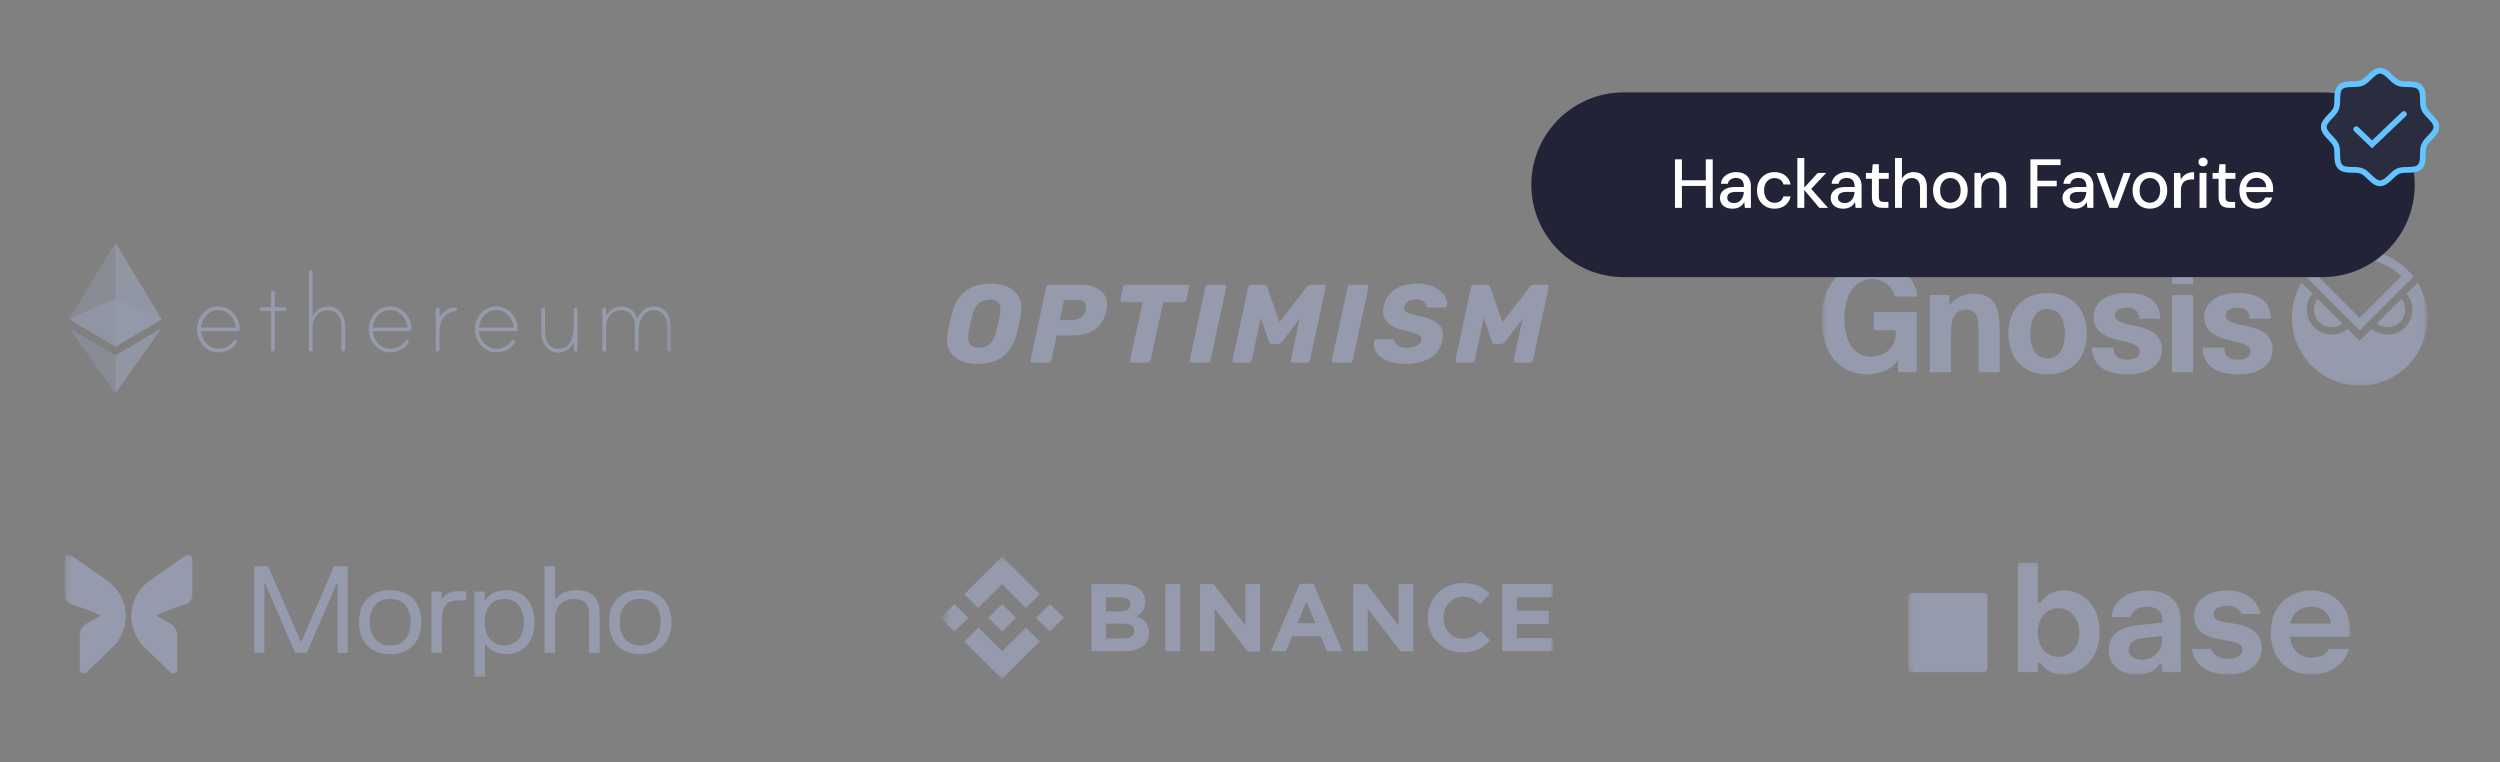 <?xml version="1.0" encoding="utf-8"?>
<svg xmlns="http://www.w3.org/2000/svg" fill="none" height="100%" overflow="visible" preserveAspectRatio="none" style="display: block;" viewBox="0 0 433 132" width="100%">
<rect x="0" y="0" width="433" height="132" fill="#808080" stroke="none"/>
<g id="hero-card-illustration">
<g id="Frame 1000015188">
<g id="Group 1000015040">
<g id="Group 1000015031">
<g id="Group 1000015032">
<g id="Clip path group">
<mask height="27" id="mask0_0_15759" maskUnits="userSpaceOnUse" style="mask-type:luminance" width="106" x="11" y="42">
<g id="clip0_2551_20310">
<path d="M116.232 42H11.98V68.121H116.232V42Z" fill="white" id="Vector"/>
</g>
</mask>
<g mask="url(#mask0_0_15759)">
<g id="Group">
<path d="M41.531 57.03C41.529 57.121 41.492 57.207 41.427 57.27C41.361 57.334 41.274 57.369 41.183 57.368H34.783C34.947 58.951 36.135 60.399 37.814 60.399C38.963 60.399 39.812 59.964 40.45 59.047C40.479 58.999 40.52 58.959 40.569 58.93C40.618 58.902 40.673 58.886 40.73 58.883C40.772 58.882 40.814 58.889 40.853 58.905C40.892 58.921 40.928 58.944 40.957 58.974C40.987 59.004 41.011 59.039 41.026 59.078C41.042 59.118 41.049 59.16 41.048 59.202C41.048 59.26 41.032 59.317 41 59.366C40.353 60.486 39.069 61.036 37.814 61.036C35.662 61.036 34.117 59.105 34.117 57.049C34.117 54.993 35.652 53.062 37.814 53.062C39.977 53.062 41.521 54.974 41.531 57.03ZM40.845 56.731C40.71 55.148 39.494 53.7 37.814 53.7C36.135 53.7 34.947 55.148 34.783 56.731H40.845Z" fill="#959BAD" id="Vector_2"/>
<path d="M49.313 53.216C49.397 53.219 49.476 53.253 49.535 53.312C49.595 53.371 49.629 53.451 49.632 53.535C49.633 53.577 49.625 53.619 49.61 53.658C49.594 53.697 49.571 53.733 49.541 53.763C49.511 53.792 49.475 53.816 49.436 53.831C49.397 53.847 49.355 53.854 49.313 53.853H47.595V60.601C47.594 60.685 47.56 60.766 47.501 60.825C47.441 60.885 47.36 60.918 47.276 60.919C47.193 60.917 47.113 60.882 47.054 60.823C46.994 60.764 46.96 60.684 46.958 60.601V53.853H45.307C45.265 53.854 45.223 53.847 45.184 53.831C45.145 53.816 45.109 53.792 45.079 53.763C45.049 53.733 45.026 53.697 45.01 53.658C44.995 53.619 44.987 53.577 44.988 53.535C44.989 53.45 45.023 53.37 45.083 53.31C45.142 53.251 45.223 53.217 45.307 53.216H46.958V50.755C46.958 50.673 46.987 50.594 47.04 50.532C47.093 50.47 47.167 50.429 47.247 50.417C47.292 50.411 47.338 50.415 47.382 50.428C47.425 50.441 47.465 50.464 47.499 50.494C47.533 50.524 47.56 50.562 47.578 50.603C47.596 50.645 47.605 50.69 47.604 50.735V53.216H49.313Z" fill="#959BAD" id="Vector_3"/>
<path d="M59.784 56.481V60.564C59.782 60.648 59.747 60.728 59.688 60.787C59.629 60.846 59.549 60.88 59.466 60.883C59.423 60.884 59.382 60.877 59.342 60.861C59.303 60.845 59.267 60.822 59.238 60.792C59.208 60.762 59.184 60.727 59.169 60.688C59.153 60.648 59.146 60.606 59.147 60.564V56.481C59.147 55.101 58.365 53.73 56.83 53.73C54.861 53.73 54.012 55.448 54.127 57.215C54.127 57.263 54.147 57.466 54.147 57.495V60.555C54.147 60.636 54.117 60.715 54.064 60.777C54.011 60.839 53.938 60.88 53.857 60.892C53.812 60.898 53.766 60.895 53.723 60.881C53.679 60.868 53.639 60.845 53.606 60.815C53.572 60.785 53.545 60.748 53.526 60.706C53.508 60.664 53.499 60.619 53.5 60.574V47.147C53.501 47.062 53.535 46.982 53.594 46.922C53.654 46.863 53.734 46.829 53.819 46.828C53.902 46.831 53.982 46.865 54.041 46.924C54.1 46.983 54.135 47.063 54.137 47.147V54.734C54.687 53.749 55.672 53.083 56.821 53.083C58.713 53.083 59.784 54.734 59.784 56.481Z" fill="#959BAD" id="Vector_4"/>
<path d="M71.285 57.03C71.283 57.121 71.246 57.207 71.18 57.27C71.115 57.334 71.028 57.369 70.937 57.368H64.537C64.701 58.951 65.889 60.399 67.568 60.399C68.717 60.399 69.566 59.964 70.204 59.047C70.233 58.999 70.274 58.959 70.323 58.93C70.372 58.902 70.427 58.886 70.483 58.883C70.525 58.882 70.567 58.889 70.607 58.905C70.646 58.921 70.681 58.944 70.711 58.974C70.741 59.004 70.764 59.039 70.78 59.078C70.796 59.118 70.803 59.16 70.802 59.202C70.802 59.26 70.785 59.317 70.754 59.366C70.107 60.486 68.823 61.036 67.568 61.036C65.416 61.036 63.871 59.105 63.871 57.049C63.871 54.993 65.406 53.062 67.568 53.062C69.711 53.062 71.275 54.974 71.285 57.03ZM70.59 56.731C70.454 55.148 69.238 53.7 67.558 53.7C65.879 53.7 64.692 55.148 64.528 56.731H70.59Z" fill="#959BAD" id="Vector_5"/>
<path d="M79.15 53.518C79.157 53.604 79.129 53.688 79.073 53.753C79.016 53.819 78.937 53.859 78.851 53.865C76.969 54.145 76.12 55.68 76.12 57.466V60.526C76.119 60.608 76.09 60.686 76.037 60.748C75.984 60.81 75.91 60.851 75.83 60.864C75.785 60.87 75.739 60.866 75.696 60.853C75.652 60.839 75.612 60.817 75.578 60.786C75.544 60.756 75.517 60.719 75.499 60.677C75.481 60.636 75.472 60.591 75.473 60.545V53.566C75.473 53.485 75.502 53.406 75.555 53.344C75.608 53.282 75.682 53.241 75.762 53.228C75.807 53.222 75.853 53.226 75.897 53.239C75.94 53.253 75.98 53.276 76.014 53.306C76.048 53.336 76.075 53.373 76.093 53.415C76.111 53.456 76.12 53.502 76.12 53.547V54.966C76.65 54.068 77.703 53.219 78.803 53.219C78.967 53.219 79.15 53.335 79.15 53.518Z" fill="#959BAD" id="Vector_6"/>
<path d="M89.675 57.03C89.674 57.121 89.636 57.207 89.571 57.27C89.506 57.334 89.418 57.369 89.328 57.368H82.928C83.092 58.951 84.279 60.399 85.959 60.399C87.108 60.399 87.957 59.964 88.594 59.047C88.624 58.999 88.665 58.959 88.714 58.93C88.762 58.902 88.817 58.886 88.874 58.883C88.916 58.882 88.958 58.889 88.997 58.905C89.037 58.921 89.072 58.944 89.102 58.974C89.132 59.004 89.155 59.039 89.171 59.078C89.186 59.118 89.194 59.16 89.193 59.202C89.193 59.26 89.176 59.317 89.144 59.366C88.498 60.486 87.214 61.036 85.959 61.036C83.806 61.036 82.262 59.105 82.262 57.049C82.262 54.993 83.797 53.062 85.959 53.062C88.121 53.062 89.666 54.974 89.675 57.03ZM88.99 56.731C88.855 55.148 87.638 53.7 85.959 53.7C84.279 53.7 83.092 55.148 82.928 56.731H88.99Z" fill="#959BAD" id="Vector_7"/>
<path d="M100.02 53.592V60.6C100.018 60.684 99.984 60.763 99.924 60.823C99.865 60.882 99.785 60.916 99.703 60.919C99.66 60.92 99.618 60.912 99.579 60.897C99.54 60.881 99.504 60.858 99.475 60.828C99.445 60.798 99.421 60.763 99.406 60.723C99.389 60.684 99.382 60.642 99.383 60.6V59.268C98.853 60.32 97.916 61.083 96.719 61.083C94.818 61.083 93.766 59.432 93.766 57.685V53.582C93.766 53.498 93.8 53.418 93.86 53.358C93.919 53.298 94 53.265 94.084 53.264C94.168 53.266 94.248 53.301 94.307 53.36C94.366 53.419 94.4 53.499 94.403 53.582V57.685C94.403 59.065 95.185 60.436 96.719 60.436C98.872 60.436 99.383 58.419 99.383 56.189V53.573C99.385 53.521 99.397 53.47 99.421 53.425C99.447 53.379 99.481 53.34 99.523 53.311C99.567 53.282 99.615 53.263 99.666 53.257C99.718 53.25 99.769 53.256 99.819 53.273C99.879 53.302 99.93 53.347 99.966 53.403C100.001 53.46 100.02 53.525 100.02 53.592Z" fill="#959BAD" id="Vector_8"/>
<path d="M116.226 56.451V60.553C116.223 60.637 116.189 60.717 116.13 60.776C116.071 60.835 115.991 60.87 115.907 60.872C115.865 60.873 115.823 60.866 115.784 60.85C115.745 60.834 115.709 60.811 115.679 60.781C115.65 60.752 115.626 60.716 115.611 60.677C115.595 60.638 115.588 60.596 115.589 60.553V56.451C115.589 55.071 114.807 53.719 113.272 53.719C111.341 53.719 110.608 55.785 110.608 57.387V60.553C110.605 60.637 110.571 60.717 110.512 60.776C110.453 60.835 110.373 60.87 110.289 60.872C110.247 60.873 110.205 60.866 110.166 60.85C110.127 60.834 110.091 60.811 110.061 60.781C110.032 60.752 110.008 60.716 109.993 60.677C109.977 60.638 109.97 60.596 109.971 60.553V56.451C109.971 55.071 109.189 53.719 107.654 53.719C105.704 53.719 104.903 55.254 104.971 57.3C104.971 57.349 104.99 57.435 104.971 57.464V60.544C104.97 60.625 104.941 60.704 104.888 60.766C104.835 60.828 104.762 60.869 104.681 60.882C104.636 60.888 104.59 60.884 104.547 60.87C104.503 60.857 104.463 60.834 104.429 60.804C104.395 60.774 104.368 60.737 104.35 60.695C104.332 60.654 104.323 60.608 104.324 60.563V53.565C104.324 53.483 104.353 53.404 104.406 53.342C104.459 53.28 104.533 53.239 104.613 53.227C104.658 53.221 104.704 53.225 104.748 53.238C104.791 53.251 104.831 53.274 104.865 53.304C104.899 53.334 104.926 53.372 104.944 53.413C104.962 53.455 104.971 53.5 104.971 53.545V54.713C105.521 53.729 106.505 53.082 107.654 53.082C108.957 53.082 109.971 53.912 110.386 55.119C110.917 53.922 111.95 53.082 113.272 53.082C115.154 53.082 116.226 54.713 116.226 56.451Z" fill="#959BAD" id="Vector_9"/>
<path d="M19.988 51.664L11.977 55.303L19.988 60.043L28.01 55.303L19.988 51.664Z" fill="#959BAD" id="Vector_10" opacity="0.6"/>
<path d="M11.977 55.302L19.988 60.041V42L11.977 55.302Z" fill="#959BAD" id="Vector_11" opacity="0.45"/>
<path d="M19.988 42V60.041L28.01 55.302L19.988 42Z" fill="#959BAD" id="Vector_12" opacity="0.8"/>
<path d="M11.977 56.828L19.988 68.122V61.558L11.977 56.828Z" fill="#959BAD" id="Vector_13" opacity="0.45"/>
<path d="M19.988 61.558V68.122L28.01 56.828L19.988 61.558Z" fill="#959BAD" id="Vector_14" opacity="0.8"/>
</g>
</g>
</g>
<path d="M174.362 49.608C173.569 49.273 172.672 49.105 171.672 49.105C167.995 49.105 165.714 50.876 164.831 54.415C164.519 55.715 164.279 56.829 164.11 57.756C164.045 58.168 164.012 58.515 164.012 58.798C164.012 60.15 164.499 61.193 165.474 61.926C166.462 62.647 167.728 63.008 169.275 63.008C171.146 63.008 172.64 62.576 173.757 61.714C174.875 60.839 175.661 59.519 176.116 57.756C176.388 56.674 176.622 55.561 176.817 54.415C176.882 54.003 176.915 53.662 176.915 53.392C176.915 52.491 176.687 51.719 176.233 51.075C175.778 50.419 175.154 49.929 174.362 49.608ZM173.192 54.473C173.036 55.374 172.809 56.43 172.51 57.64C172.289 58.515 171.919 59.165 171.399 59.59C170.892 60.015 170.275 60.227 169.547 60.227C168.3 60.227 167.676 59.635 167.676 58.451C167.676 58.168 167.702 57.897 167.754 57.64C167.988 56.391 168.222 55.336 168.456 54.473C168.677 53.598 169.041 52.948 169.547 52.523C170.067 52.098 170.691 51.886 171.419 51.886C172.653 51.886 173.27 52.472 173.27 53.643C173.27 53.926 173.244 54.203 173.192 54.473ZM190.431 50.187C189.56 49.595 188.404 49.299 186.961 49.299H181.777C181.647 49.299 181.524 49.344 181.407 49.434C181.29 49.524 181.218 49.64 181.192 49.781L178.503 62.332C178.477 62.461 178.496 62.576 178.561 62.679C178.639 62.769 178.75 62.814 178.892 62.814H181.543C181.673 62.814 181.796 62.769 181.913 62.679C182.03 62.589 182.102 62.473 182.128 62.332L183.024 58.103H185.656C187.358 58.103 188.696 57.749 189.671 57.041C190.658 56.333 191.314 55.239 191.639 53.759C191.717 53.411 191.756 53.077 191.756 52.755C191.756 51.635 191.314 50.779 190.431 50.187ZM188.033 53.72C187.904 54.274 187.631 54.699 187.215 54.995C186.812 55.291 186.338 55.439 185.792 55.439H183.551L184.291 51.983H186.63C187.163 51.983 187.54 52.086 187.761 52.291C187.981 52.484 188.092 52.768 188.092 53.141C188.092 53.308 188.072 53.501 188.033 53.72ZM205.893 49.434C205.945 49.511 205.971 49.588 205.971 49.666C205.971 49.704 205.964 49.743 205.951 49.781L205.503 51.847C205.477 51.989 205.405 52.105 205.288 52.195C205.185 52.285 205.061 52.33 204.918 52.33H201.468L199.305 62.332C199.279 62.473 199.207 62.589 199.09 62.679C198.974 62.769 198.85 62.814 198.72 62.814H196.147C196.005 62.814 195.894 62.769 195.816 62.679C195.738 62.576 195.712 62.461 195.738 62.332L197.901 52.33H194.432C194.289 52.33 194.179 52.285 194.101 52.195C194.036 52.092 194.017 51.976 194.042 51.847L194.491 49.781C194.517 49.64 194.588 49.524 194.705 49.434C194.822 49.344 194.946 49.299 195.075 49.299H205.561C205.704 49.299 205.815 49.344 205.893 49.434ZM212.315 49.434C212.367 49.511 212.393 49.588 212.393 49.666C212.393 49.704 212.386 49.743 212.373 49.781L209.684 62.332C209.658 62.473 209.586 62.589 209.469 62.679C209.352 62.769 209.229 62.814 209.099 62.814H206.468C206.325 62.814 206.214 62.769 206.136 62.679C206.058 62.576 206.032 62.461 206.058 62.332L208.768 49.781C208.794 49.64 208.865 49.524 208.982 49.434C209.099 49.344 209.222 49.299 209.352 49.299H211.983C212.126 49.299 212.237 49.344 212.315 49.434ZM229.54 49.434C229.592 49.511 229.618 49.588 229.618 49.666C229.618 49.704 229.611 49.743 229.598 49.781L226.909 62.332C226.883 62.473 226.811 62.589 226.694 62.679C226.577 62.769 226.454 62.814 226.324 62.814H223.966C223.823 62.814 223.712 62.769 223.634 62.679C223.569 62.576 223.55 62.461 223.576 62.332L225.096 55.207L222.114 59.127C221.984 59.268 221.861 59.378 221.744 59.455C221.627 59.532 221.49 59.571 221.334 59.571H220.321C220.048 59.571 219.86 59.423 219.756 59.127L218.372 55.033L216.813 62.332C216.787 62.473 216.715 62.589 216.598 62.679C216.481 62.769 216.358 62.814 216.228 62.814H213.889C213.746 62.814 213.636 62.769 213.558 62.679C213.48 62.589 213.454 62.473 213.48 62.332L216.169 49.781C216.195 49.64 216.267 49.524 216.384 49.434C216.501 49.344 216.631 49.299 216.774 49.299H218.879C219.19 49.299 219.392 49.44 219.483 49.723L221.607 55.806L226.343 49.723C226.408 49.62 226.499 49.524 226.616 49.434C226.746 49.344 226.902 49.299 227.084 49.299H229.208C229.351 49.299 229.462 49.344 229.54 49.434ZM236.94 49.434C236.992 49.511 237.018 49.588 237.018 49.666C237.018 49.704 237.011 49.743 236.998 49.781L234.309 62.332C234.283 62.473 234.211 62.589 234.094 62.679C233.977 62.769 233.854 62.814 233.724 62.814H231.093C230.95 62.814 230.839 62.769 230.761 62.679C230.684 62.576 230.657 62.461 230.684 62.332L233.393 49.781C233.419 49.64 233.49 49.524 233.607 49.434C233.724 49.344 233.847 49.299 233.977 49.299H236.609C236.751 49.299 236.862 49.344 236.94 49.434ZM250.013 50.959C250.442 51.487 250.657 52.015 250.657 52.542C250.657 52.697 250.65 52.806 250.637 52.871C250.611 52.986 250.553 53.083 250.462 53.16C250.384 53.237 250.286 53.276 250.169 53.276H247.558C247.272 53.276 247.077 53.167 246.973 52.948C246.96 52.652 246.804 52.401 246.505 52.195C246.207 51.989 245.817 51.886 245.336 51.886C244.764 51.886 244.29 51.989 243.913 52.195C243.549 52.401 243.322 52.703 243.231 53.102C243.218 53.167 243.211 53.25 243.211 53.353C243.211 53.662 243.393 53.92 243.757 54.126C244.134 54.319 244.79 54.518 245.726 54.724C247.181 55.008 248.24 55.413 248.902 55.941C249.578 56.468 249.916 57.17 249.916 58.045C249.916 58.341 249.877 58.663 249.799 59.011C249.513 60.324 248.818 61.321 247.714 62.004C246.622 62.673 245.16 63.008 243.328 63.008C242.185 63.008 241.204 62.853 240.385 62.544C239.58 62.235 238.969 61.823 238.553 61.308C238.15 60.794 237.949 60.221 237.949 59.59C237.949 59.487 237.962 59.333 237.988 59.127C238.014 59.011 238.066 58.914 238.144 58.837C238.235 58.76 238.339 58.721 238.456 58.721H240.95C241.106 58.721 241.223 58.747 241.301 58.798C241.392 58.85 241.483 58.94 241.574 59.069C241.665 59.403 241.873 59.68 242.198 59.899C242.536 60.118 242.997 60.227 243.582 60.227C244.322 60.227 244.92 60.111 245.375 59.88C245.829 59.648 246.102 59.333 246.193 58.934C246.207 58.882 246.213 58.805 246.213 58.702C246.213 58.38 246.011 58.129 245.609 57.949C245.206 57.756 244.465 57.53 243.386 57.273C242.126 57.003 241.172 56.597 240.522 56.056C239.872 55.503 239.547 54.782 239.547 53.894C239.547 53.585 239.586 53.27 239.664 52.948C239.924 51.751 240.567 50.811 241.594 50.129C242.633 49.447 243.972 49.105 245.609 49.105C246.596 49.105 247.473 49.279 248.24 49.627C249.007 49.974 249.597 50.419 250.013 50.959ZM268.231 49.666C268.231 49.704 268.224 49.743 268.211 49.781L265.521 62.332C265.495 62.473 265.424 62.589 265.307 62.679C265.19 62.769 265.067 62.814 264.936 62.814H262.578C262.435 62.814 262.325 62.769 262.247 62.679C262.182 62.576 262.162 62.461 262.188 62.332L263.709 55.207L260.727 59.127C260.596 59.268 260.473 59.378 260.356 59.455C260.239 59.532 260.103 59.571 259.947 59.571H258.933C258.66 59.571 258.472 59.423 258.368 59.127L256.984 55.033L255.425 62.332C255.399 62.473 255.328 62.589 255.211 62.679C255.094 62.769 254.971 62.814 254.84 62.814H252.502C252.359 62.814 252.248 62.769 252.171 62.679C252.092 62.589 252.066 62.473 252.092 62.332L254.782 49.781C254.808 49.64 254.88 49.524 254.996 49.434C255.113 49.344 255.244 49.299 255.386 49.299H257.491C257.803 49.299 258.004 49.44 258.095 49.723L260.22 55.806L264.956 49.723C265.021 49.62 265.112 49.524 265.229 49.434C265.358 49.344 265.515 49.299 265.697 49.299H267.821C267.964 49.299 268.074 49.344 268.152 49.434C268.204 49.511 268.231 49.588 268.231 49.666Z" fill="#959BAD" id="Vector_15"/>
<g id="Clip path group_2">
<mask height="24" id="mask1_0_15759" maskUnits="userSpaceOnUse" style="mask-type:luminance" width="106" x="315" y="43">
<g id="clip1_2551_20310">
<path d="M420.431 43.32H315.5V66.796H420.431V43.32Z" fill="white" id="Vector_16"/>
</g>
</mask>
<g mask="url(#mask1_0_15759)">
<g id="Group_2">
<path d="M323.582 64.835C318.556 64.835 315.5 61.26 315.5 55.147C315.5 49.551 319.048 45.277 324.281 45.277C328.529 45.277 331.767 47.79 332.078 51.365H328.193C327.753 49.5 326.146 48.334 324.229 48.334C321.276 48.334 319.438 51.054 319.438 55.25C319.438 59.239 321.198 61.778 324.048 61.778C326.25 61.778 328.349 60.353 328.349 57.608V57.193H324.54V54.059H331.974V64.472H328.763V62.322C327.831 63.876 325.68 64.835 323.582 64.835Z" fill="#959BAD" id="Vector_17"/>
<path d="M334.246 64.475V51.108H337.639V52.87C338.597 51.6 340.179 50.875 341.862 50.875C345.696 50.875 346.344 53.595 346.344 57.04V64.475H342.69V57.066C342.69 55.097 342.354 53.621 340.54 53.621C338.831 53.621 337.898 54.761 337.898 57.869V64.475H334.246Z" fill="#959BAD" id="Vector_18"/>
<path d="M354.63 64.838C350.485 64.838 347.844 62.066 347.844 57.792C347.844 53.518 350.485 50.746 354.63 50.746C358.801 50.746 361.444 53.544 361.444 57.792C361.444 62.066 358.801 64.838 354.63 64.838ZM354.63 62.066C356.599 62.066 357.635 60.434 357.635 57.792C357.635 55.098 356.599 53.518 354.63 53.518C352.687 53.518 351.651 55.124 351.651 57.792C351.651 60.434 352.687 62.066 354.63 62.066Z" fill="#959BAD" id="Vector_19"/>
<path d="M368.483 64.838C364.624 64.838 362.396 63.309 362.344 60.201H366.073C366.073 61.626 366.876 62.299 368.457 62.299C369.7 62.299 370.608 61.755 370.608 60.9C370.608 59.968 369.648 59.579 368.431 59.268C367.317 58.983 365.945 58.75 364.831 58.206C363.588 57.611 362.603 56.652 362.603 54.943C362.603 52.378 364.856 50.746 368.405 50.746C372.083 50.746 374.13 52.274 374.13 55.202H370.504C370.426 53.751 369.701 53.285 368.276 53.285C367.111 53.285 366.332 53.777 366.332 54.58C366.332 55.668 367.24 55.927 370.452 56.6C373.172 57.17 374.44 58.491 374.44 60.512C374.44 63.18 372.188 64.838 368.483 64.838Z" fill="#959BAD" id="Vector_20"/>
<path d="M376.188 64.474V51.108H379.84V64.474H376.188ZM376.188 49.191V45.668H379.84V49.191H376.188Z" fill="#959BAD" id="Vector_21"/>
<path d="M387.655 64.838C383.796 64.838 381.568 63.309 381.516 60.201H385.246C385.246 61.626 386.049 62.299 387.629 62.299C388.873 62.299 389.779 61.755 389.779 60.9C389.779 59.968 388.82 59.579 387.603 59.268C386.489 58.983 385.117 58.75 384.003 58.206C382.76 57.611 381.775 56.652 381.775 54.943C381.775 52.378 384.028 50.746 387.577 50.746C391.255 50.746 393.302 52.274 393.302 55.202H389.676C389.598 53.751 388.873 53.285 387.448 53.285C386.282 53.285 385.504 53.777 385.504 54.58C385.504 55.668 386.412 55.927 389.624 56.6C392.344 57.17 393.612 58.491 393.612 60.512C393.612 63.18 391.36 64.838 387.655 64.838Z" fill="#959BAD" id="Vector_22"/>
<path d="M416.567 53.631C416.567 52.921 416.334 52.276 415.93 51.764L411.652 56.039C412.173 56.443 412.82 56.676 413.521 56.676C415.211 56.675 416.576 55.311 416.567 53.631ZM403.845 56.666C402.164 56.675 400.798 55.31 400.798 53.621C400.798 52.921 401.032 52.275 401.436 51.754L405.713 56.029C405.201 56.433 404.555 56.666 403.845 56.666ZM400.538 50.873C399.909 51.628 399.532 52.58 399.532 53.639C399.532 56.019 401.464 57.95 403.845 57.95C404.895 57.95 405.857 57.573 406.612 56.944L408.687 59.018L410.763 56.944C411.518 57.573 412.47 57.95 413.53 57.95C415.911 57.95 417.843 56.019 417.843 53.639C417.843 52.589 417.465 51.627 416.837 50.873L417.807 49.904L418.732 48.979C419.811 50.756 420.43 52.831 420.43 55.059C420.43 61.544 415.175 66.789 408.696 66.789C402.219 66.789 396.962 61.535 396.962 55.059C396.944 52.823 397.564 50.748 398.642 48.979L400.538 50.873ZM408.696 57.223L418.006 47.918C417.745 47.586 417.466 47.263 417.178 46.958C415.04 44.721 412.03 43.32 408.687 43.32C405.345 43.32 402.326 44.721 400.196 46.958C399.9 47.254 399.621 47.587 399.387 47.909L408.696 57.223ZM415.903 47.838L408.688 55.05L401.474 47.838C403.387 45.907 405.939 44.847 408.688 44.847C411.437 44.847 413.98 45.907 415.903 47.838Z" fill="#959BAD" id="Vector_23"/>
</g>
</g>
</g>
</g>
<g id="Group 1000015033">
<g id="Clip path group_3">
<mask height="29" id="mask2_0_15759" maskUnits="userSpaceOnUse" style="mask-type:luminance" width="106" x="11" y="93">
<g id="clip2_2551_20310">
<path d="M117 93.293H11V121.293H117V93.293Z" fill="white" id="Vector_24"/>
</g>
</mask>
<g mask="url(#mask2_0_15759)">
<g id="Group_3">
<g id="Clip path group_4">
<mask height="22" id="mask3_0_15759" maskUnits="userSpaceOnUse" style="mask-type:luminance" width="108" x="11" y="96">
<g id="clip3_2551_20310">
<path d="M118.213 96.059H11.23V117.661H118.213V96.059Z" fill="white" id="Vector_25"/>
</g>
</mask>
<g mask="url(#mask3_0_15759)">
<g id="Group_4">
<path d="M13.832 110.039V116.027C13.832 116.396 14.144 116.549 14.241 116.584C14.338 116.625 14.664 116.716 14.955 116.445L19.485 112.091C19.871 111.72 20.244 111.331 20.523 110.875C20.655 110.66 20.71 110.54 20.71 110.54C20.987 109.976 20.987 109.434 20.716 108.891C20.314 108.085 19.288 107.264 17.742 106.485L15.101 107.959C14.317 108.404 13.832 109.19 13.832 110.039Z" fill="#959BAD" id="Vector_26" opacity="0.8"/>
<path d="M11.227 96.719V103C11.227 103.786 11.754 104.482 12.502 104.704C15.054 105.441 19.498 107.027 20.572 109.357C20.711 109.663 20.794 109.962 20.822 110.275C21.536 108.975 21.862 107.479 21.709 105.963C21.501 103.814 20.364 101.859 18.589 100.614L12.26 96.184C12.149 96.1 12.017 96.059 11.885 96.059C11.774 96.059 11.677 96.079 11.573 96.135C11.365 96.253 11.227 96.469 11.227 96.719Z" fill="#959BAD" id="Vector_27"/>
<path d="M30.68 110.039V116.027C30.68 116.396 30.368 116.549 30.271 116.584C30.174 116.625 29.848 116.716 29.557 116.445L24.921 111.99C24.606 111.687 24.305 111.366 24.067 110.998C23.879 110.707 23.803 110.54 23.803 110.54C23.525 109.976 23.525 109.434 23.796 108.891C24.198 108.085 25.224 107.264 26.77 106.485L29.411 107.959C30.202 108.404 30.68 109.19 30.68 110.039Z" fill="#959BAD" id="Vector_28" opacity="0.8"/>
<path d="M33.289 96.719V103C33.289 103.786 32.762 104.482 32.013 104.704C29.462 105.441 25.018 107.027 23.943 109.357C23.805 109.663 23.721 109.962 23.694 110.275C22.98 108.975 22.654 107.479 22.806 105.963C23.014 103.814 24.151 101.859 25.926 100.614L32.256 96.184C32.367 96.1 32.499 96.059 32.63 96.059C32.741 96.059 32.838 96.079 32.942 96.135C33.15 96.253 33.289 96.469 33.289 96.719Z" fill="#959BAD" id="Vector_29"/>
<path d="M13.832 110.039V116.027C13.832 116.396 14.144 116.549 14.241 116.584C14.338 116.625 14.664 116.716 14.955 116.445L19.485 112.091C19.871 111.72 20.244 111.331 20.523 110.875C20.655 110.66 20.709 110.54 20.709 110.54C20.987 109.976 20.987 109.434 20.716 108.891C20.314 108.085 19.288 107.264 17.742 106.485L15.101 107.959C14.317 108.404 13.832 109.19 13.832 110.039Z" fill="#959BAD" id="Vector_30"/>
<path d="M11.227 96.719V103C11.227 103.786 11.754 104.482 12.502 104.704C15.054 105.441 19.498 107.027 20.572 109.357C20.711 109.663 20.794 109.962 20.822 110.275C21.536 108.975 21.862 107.479 21.709 105.963C21.501 103.814 20.364 101.859 18.589 100.614L12.26 96.184C12.149 96.1 12.017 96.059 11.885 96.059C11.774 96.059 11.677 96.079 11.573 96.135C11.365 96.253 11.227 96.469 11.227 96.719Z" fill="#959BAD" id="Vector_31"/>
<path d="M30.68 110.039V116.027C30.68 116.396 30.368 116.549 30.271 116.584C30.174 116.625 29.848 116.716 29.557 116.445L24.921 111.99C24.606 111.687 24.305 111.366 24.067 110.998C23.879 110.707 23.803 110.54 23.803 110.54C23.525 109.976 23.525 109.434 23.796 108.891C24.198 108.085 25.224 107.264 26.77 106.485L29.411 107.959C30.202 108.404 30.68 109.19 30.68 110.039Z" fill="#959BAD" id="Vector_32"/>
<path d="M33.289 96.719V103C33.289 103.786 32.762 104.482 32.013 104.704C29.462 105.441 25.018 107.027 23.944 109.357C23.805 109.663 23.721 109.962 23.694 110.275C22.98 108.975 22.654 107.479 22.806 105.963C23.014 103.814 24.151 101.859 25.926 100.614L32.256 96.184C32.367 96.1 32.499 96.059 32.63 96.059C32.741 96.059 32.838 96.079 32.942 96.135C33.15 96.253 33.289 96.469 33.289 96.719Z" fill="#959BAD" id="Vector_33"/>
<path d="M44.027 98.078H46.45L52.066 111.068H52.233L57.849 98.078H60.23V113.055H58.462V101.136H58.296L53.148 113.055H51.11L45.962 101.136H45.795V113.055H44.027V98.078Z" fill="#959BAD" id="Vector_34"/>
<path d="M62.184 107.761C62.184 104.183 64.357 102.207 67.581 102.207C70.795 102.207 72.979 104.183 72.979 107.761C72.979 111.328 70.795 113.304 67.581 113.304C64.357 113.304 62.184 111.328 62.184 107.761ZM64.035 107.761C64.035 110.382 65.46 111.807 67.581 111.807C69.692 111.807 71.117 110.382 71.117 107.761C71.117 105.13 69.692 103.716 67.581 103.716C65.46 103.716 64.035 105.13 64.035 107.761Z" fill="#959BAD" id="Vector_35"/>
<path d="M74.727 102.456H76.495V103.725H76.661C77.025 102.976 77.691 102.415 79.282 102.415H80.759V103.995H79.323C77.337 103.995 76.557 105.087 76.557 107.24V113.054H74.727V102.456Z" fill="#959BAD" id="Vector_36"/>
<path d="M82.168 117.212V102.455H83.957V103.921H84.123C84.914 102.694 86.203 102.215 87.701 102.215C90.457 102.215 92.568 104.087 92.568 107.759C92.568 111.419 90.457 113.291 87.701 113.291C86.234 113.291 84.955 112.823 84.165 111.648H83.998V117.212H82.168ZM83.936 107.759C83.936 110.327 85.309 111.773 87.326 111.773C89.354 111.773 90.727 110.327 90.727 107.759C90.727 105.179 89.354 103.734 87.326 103.734C85.309 103.734 83.936 105.179 83.936 107.759Z" fill="#959BAD" id="Vector_37"/>
<path d="M94.32 98.078H96.151V103.767H96.317C97.076 102.644 98.335 102.218 99.822 102.218C102.287 102.218 103.846 103.466 103.846 106.055V113.055H102.017V106.232C102.017 104.506 101.069 103.747 99.416 103.747C97.607 103.747 96.151 104.818 96.151 107.137V113.055H94.32V98.078Z" fill="#959BAD" id="Vector_38"/>
<path d="M105.496 107.761C105.496 104.183 107.67 102.207 110.894 102.207C114.108 102.207 116.291 104.183 116.291 107.761C116.291 111.328 114.108 113.304 110.894 113.304C107.67 113.304 105.496 111.328 105.496 107.761ZM107.347 107.761C107.347 110.382 108.773 111.807 110.894 111.807C113.005 111.807 114.429 110.382 114.429 107.761C114.429 105.13 113.005 103.716 110.894 103.716C108.773 103.716 107.347 105.13 107.347 107.761Z" fill="#959BAD" id="Vector_39"/>
</g>
</g>
</g>
</g>
</g>
</g>
<g id="Clip path group_5">
<mask height="29" id="mask4_0_15759" maskUnits="userSpaceOnUse" style="mask-type:luminance" width="107" x="163" y="93">
<g id="clip4_2551_20310">
<path d="M269.131 93.293H163.531V121.293H269.131V93.293Z" fill="white" id="Vector_40"/>
</g>
</mask>
<g mask="url(#mask4_0_15759)">
<g id="Group_5">
<g id="Clip path group_6">
<mask height="22" id="mask5_0_15759" maskUnits="userSpaceOnUse" style="mask-type:luminance" width="108" x="162" y="96">
<g id="clip5_2551_20310">
<path d="M269.231 96.402H162.902V117.718H269.231V96.402Z" fill="white" id="Vector_41"/>
</g>
</mask>
<g mask="url(#mask5_0_15759)">
<g id="Group_6">
<path d="M167.71 107L165.306 109.387L162.902 107L165.306 104.613L167.71 107ZM173.575 101.176L177.696 105.295L180.1 102.908L175.979 98.789L173.575 96.402L171.171 98.789L167.023 102.908L169.427 105.295L173.575 101.176ZM181.844 104.613L179.44 107L181.844 109.387L184.248 107L181.844 104.613ZM173.575 112.797L169.454 108.705L167.023 111.092L171.144 115.184L173.549 117.571L175.953 115.184L180.1 111.092L177.696 108.705L173.575 112.797ZM173.575 109.387L175.979 107L173.575 104.613L171.171 107L173.575 109.387ZM199.016 109.623V109.597C199.016 108.049 198.171 107.262 196.823 106.738C197.669 106.266 198.355 105.531 198.355 104.22V104.193C198.355 102.357 196.876 101.176 194.499 101.176H189.056V112.797H194.63C197.272 112.797 199.016 111.748 199.016 109.623ZM195.793 104.665C195.793 105.531 195.08 105.898 193.944 105.898H191.566V103.433H194.102C195.185 103.433 195.793 103.852 195.793 104.639V104.665ZM196.453 109.308C196.453 110.174 195.766 110.567 194.63 110.567H191.566V108.023H194.551C195.872 108.023 196.453 108.495 196.453 109.282V109.308ZM204.405 112.797V101.176H201.843V112.797H204.405ZM218.249 112.797V101.176H215.712V108.338L210.217 101.176H207.84V112.797H210.376V105.426L216.056 112.823H218.249V112.797ZM232.515 112.797L227.495 101.098H225.117L220.098 112.797H222.713L223.797 110.2H228.737L229.82 112.797H232.515ZM227.839 107.944H224.721L226.28 104.167L227.839 107.944ZM244.773 112.797V101.176H242.237V108.338L236.742 101.176H234.364V112.797H236.9V105.426L242.58 112.823H244.773V112.797ZM258.088 110.935L256.45 109.282C255.525 110.121 254.706 110.646 253.385 110.646C251.377 110.646 250.004 108.994 250.004 107V106.974C250.004 104.98 251.43 103.354 253.385 103.354C254.548 103.354 255.472 103.852 256.371 104.665L258.009 102.777C256.925 101.701 255.604 100.993 253.385 100.993C249.792 100.993 247.283 103.695 247.283 107V107.026C247.283 110.358 249.845 113.007 253.28 113.007C255.525 113.007 256.872 112.22 258.088 110.935ZM269.051 112.797V110.515H262.711V108.075H268.232V105.793H262.711V103.433H268.972V101.15H260.148V112.771H269.051V112.797Z" fill="#959BAD" id="Vector_42"/>
</g>
</g>
</g>
</g>
</g>
</g>
<g id="Clip path group_7">
<mask height="20" id="mask6_0_15759" maskUnits="userSpaceOnUse" style="mask-type:luminance" width="78" x="330" y="97">
<g id="clip6_2551_20310">
<path d="M407.231 97.211H330.43V116.904H407.231V97.211Z" fill="white" id="Vector_43"/>
</g>
</mask>
<g mask="url(#mask6_0_15759)">
<g id="Group_7">
<path d="M357.261 116.838C355.75 116.838 354.294 116.288 353.442 114.832H352.947V116.425H349.512V97.465H352.947V104.362H353.442C354.321 102.851 355.97 102.274 357.454 102.274C361.163 102.274 363.664 105.242 363.664 109.418C363.664 113.678 360.916 116.838 357.261 116.838ZM356.519 113.76C358.635 113.76 360.146 112.029 360.146 109.556C360.146 107.083 358.608 105.352 356.519 105.352C354.458 105.352 352.947 107 352.947 109.556C352.947 112.111 354.458 113.76 356.519 113.76ZM370.011 116.838C367.373 116.838 365.23 115.244 365.23 112.633C365.23 109.556 367.593 108.567 370.451 108.264L374.49 107.852V107.083C374.49 105.901 373.528 105.077 371.825 105.077C370.203 105.077 369.269 105.791 368.967 106.863H365.67C365.999 104.252 368.17 102.274 371.825 102.274C375.342 102.274 377.678 103.978 377.678 107.303V114.007C377.678 114.859 377.76 116.041 377.815 116.371V116.425H374.518C374.49 115.958 374.49 115.519 374.49 115.052H373.996C373.144 116.425 371.66 116.838 370.011 116.838ZM370.945 114.255C373.199 114.255 374.49 112.551 374.49 110.82V110.133L371.468 110.49C369.599 110.71 368.692 111.26 368.692 112.469C368.692 113.595 369.626 114.255 370.945 114.255ZM385.921 116.838C382.459 116.838 379.986 115.106 379.601 112.386H382.981C383.366 113.595 384.63 114.117 385.949 114.117C387.295 114.117 388.394 113.54 388.394 112.524C388.394 111.507 387.35 111.232 385.921 110.985L384.465 110.737C381.717 110.27 380.013 109.116 380.013 106.643C380.013 103.95 382.376 102.274 385.647 102.274C388.834 102.274 390.95 103.758 391.527 106.341H388.229C387.845 105.324 386.828 104.912 385.674 104.912C384.272 104.912 383.366 105.516 383.366 106.368C383.366 107.248 384.08 107.522 385.564 107.77L387.02 108.017C389.686 108.457 391.719 109.556 391.719 112.221C391.719 115.134 389.301 116.838 385.921 116.838ZM400.32 116.838C396.088 116.838 393.286 113.952 393.286 109.528C393.286 105.187 396.253 102.274 400.347 102.274C404.634 102.274 407.107 105.462 407.107 109.666V110.27H396.638C396.803 112.551 398.396 113.897 400.32 113.897C401.914 113.897 402.875 113.348 403.343 112.386H406.86C406.145 114.969 403.59 116.838 400.32 116.838ZM403.755 107.99C403.48 106.149 402.024 105.077 400.32 105.077C398.534 105.077 397.023 106.121 396.693 107.99H403.755Z" fill="#959BAD" id="Vector_44"/>
<path d="M331.309 116.427C330.76 116.427 330.485 116.152 330.485 115.603V103.512C330.485 102.963 330.76 102.688 331.309 102.688H343.4C343.949 102.688 344.224 102.963 344.224 103.512V115.603C344.224 116.152 343.949 116.427 343.4 116.427H331.309Z" fill="#959BAD" id="Vector_45"/>
</g>
</g>
</g>
</g>
</g>
<g id="Group 1000015034">
<path d="M402.23 16H281.23C272.394 16 265.23 23.163 265.23 32C265.23 40.837 272.394 48 281.23 48H402.23C411.067 48 418.23 40.837 418.23 32C418.23 23.163 411.067 16 402.23 16Z" fill="#222336" id="Vector_46"/>
<path d="M295.447 36V27.6H296.647V36H295.447ZM290.107 36V27.6H291.307V36H290.107ZM291.103 32.208V31.224H295.711V32.208H291.103ZM300.108 36.144C299.612 36.144 299.2 36.06 298.872 35.892C298.544 35.724 298.3 35.5 298.14 35.22C297.98 34.932 297.9 34.624 297.9 34.296C297.9 33.896 298.004 33.556 298.212 33.276C298.42 32.988 298.716 32.768 299.1 32.616C299.484 32.464 299.944 32.388 300.48 32.388H302.052C302.052 32.036 302 31.744 301.896 31.512C301.792 31.28 301.636 31.108 301.428 30.996C301.228 30.876 300.972 30.816 300.66 30.816C300.3 30.816 299.992 30.904 299.736 31.08C299.48 31.248 299.32 31.5 299.256 31.836H298.056C298.104 31.412 298.248 31.052 298.488 30.756C298.736 30.452 299.052 30.22 299.436 30.06C299.82 29.892 300.228 29.808 300.66 29.808C301.228 29.808 301.704 29.908 302.088 30.108C302.472 30.308 302.76 30.592 302.952 30.96C303.152 31.32 303.252 31.752 303.252 32.256V36H302.208L302.112 34.98C302.024 35.14 301.92 35.292 301.8 35.436C301.68 35.58 301.536 35.704 301.368 35.808C301.208 35.912 301.02 35.992 300.804 36.048C300.596 36.112 300.364 36.144 300.108 36.144ZM300.336 35.172C300.592 35.172 300.824 35.12 301.032 35.016C301.24 34.912 301.416 34.772 301.56 34.596C301.712 34.412 301.824 34.208 301.896 33.984C301.976 33.752 302.02 33.516 302.028 33.276V33.24H300.6C300.256 33.24 299.976 33.284 299.76 33.372C299.552 33.452 299.4 33.564 299.304 33.708C299.208 33.852 299.16 34.02 299.16 34.212C299.16 34.412 299.204 34.584 299.292 34.728C299.388 34.864 299.524 34.972 299.7 35.052C299.876 35.132 300.088 35.172 300.336 35.172ZM307.34 36.144C306.756 36.144 306.236 36.012 305.78 35.748C305.324 35.476 304.964 35.104 304.7 34.632C304.444 34.16 304.316 33.612 304.316 32.988C304.316 32.356 304.444 31.804 304.7 31.332C304.964 30.852 305.324 30.48 305.78 30.216C306.236 29.944 306.756 29.808 307.34 29.808C308.076 29.808 308.692 30 309.188 30.384C309.684 30.768 310 31.288 310.136 31.944H308.888C308.808 31.592 308.624 31.32 308.336 31.128C308.056 30.936 307.72 30.84 307.328 30.84C307.008 30.84 306.712 30.924 306.44 31.092C306.168 31.252 305.948 31.492 305.78 31.812C305.62 32.124 305.54 32.512 305.54 32.976C305.54 33.32 305.588 33.628 305.684 33.9C305.78 34.164 305.908 34.388 306.068 34.572C306.236 34.756 306.428 34.896 306.644 34.992C306.86 35.08 307.088 35.124 307.328 35.124C307.592 35.124 307.828 35.084 308.036 35.004C308.252 34.916 308.432 34.788 308.576 34.62C308.728 34.452 308.832 34.252 308.888 34.02H310.136C310 34.66 309.684 35.176 309.188 35.568C308.692 35.952 308.076 36.144 307.34 36.144ZM315.104 36L312.32 32.688L314.84 29.952H316.292L313.292 33.156V32.256L316.616 36H315.104ZM311.3 36V27.36H312.5V36H311.3ZM319.286 36.144C318.79 36.144 318.378 36.06 318.05 35.892C317.722 35.724 317.478 35.5 317.318 35.22C317.158 34.932 317.078 34.624 317.078 34.296C317.078 33.896 317.182 33.556 317.39 33.276C317.598 32.988 317.894 32.768 318.278 32.616C318.662 32.464 319.122 32.388 319.658 32.388H321.23C321.23 32.036 321.178 31.744 321.074 31.512C320.97 31.28 320.814 31.108 320.606 30.996C320.406 30.876 320.15 30.816 319.838 30.816C319.478 30.816 319.17 30.904 318.914 31.08C318.658 31.248 318.498 31.5 318.434 31.836H317.234C317.282 31.412 317.426 31.052 317.666 30.756C317.914 30.452 318.23 30.22 318.614 30.06C318.998 29.892 319.406 29.808 319.838 29.808C320.406 29.808 320.882 29.908 321.266 30.108C321.65 30.308 321.938 30.592 322.13 30.96C322.33 31.32 322.43 31.752 322.43 32.256V36H321.386L321.29 34.98C321.202 35.14 321.098 35.292 320.978 35.436C320.858 35.58 320.714 35.704 320.546 35.808C320.386 35.912 320.198 35.992 319.982 36.048C319.774 36.112 319.542 36.144 319.286 36.144ZM319.514 35.172C319.77 35.172 320.002 35.12 320.21 35.016C320.418 34.912 320.594 34.772 320.738 34.596C320.89 34.412 321.002 34.208 321.074 33.984C321.154 33.752 321.198 33.516 321.206 33.276V33.24H319.778C319.434 33.24 319.154 33.284 318.938 33.372C318.73 33.452 318.578 33.564 318.482 33.708C318.386 33.852 318.338 34.02 318.338 34.212C318.338 34.412 318.382 34.584 318.47 34.728C318.566 34.864 318.702 34.972 318.878 35.052C319.054 35.132 319.266 35.172 319.514 35.172ZM326.089 36C325.705 36 325.373 35.94 325.093 35.82C324.813 35.7 324.597 35.5 324.445 35.22C324.293 34.94 324.217 34.56 324.217 34.08V30.972H323.173V29.952H324.217L324.361 28.44H325.417V29.952H327.133V30.972H325.417V34.092C325.417 34.436 325.489 34.672 325.633 34.8C325.777 34.92 326.025 34.98 326.377 34.98H327.073V36H326.089ZM328.216 36V27.36H329.416V30.936C329.616 30.584 329.892 30.308 330.244 30.108C330.604 29.908 331 29.808 331.432 29.808C331.912 29.808 332.324 29.908 332.668 30.108C333.012 30.3 333.276 30.592 333.46 30.984C333.644 31.368 333.736 31.852 333.736 32.436V36H332.548V32.556C332.548 31.996 332.428 31.572 332.188 31.284C331.948 30.988 331.592 30.84 331.12 30.84C330.8 30.84 330.512 30.916 330.256 31.068C330 31.22 329.796 31.444 329.644 31.74C329.492 32.028 329.416 32.38 329.416 32.796V36H328.216ZM337.791 36.144C337.223 36.144 336.711 36.012 336.255 35.748C335.807 35.484 335.451 35.116 335.187 34.644C334.931 34.164 334.803 33.612 334.803 32.988C334.803 32.348 334.935 31.792 335.199 31.32C335.463 30.84 335.823 30.468 336.279 30.204C336.735 29.94 337.247 29.808 337.815 29.808C338.391 29.808 338.903 29.94 339.351 30.204C339.799 30.468 340.151 30.836 340.407 31.308C340.671 31.78 340.803 32.336 340.803 32.976C340.803 33.616 340.671 34.172 340.407 34.644C340.151 35.116 339.795 35.484 339.339 35.748C338.883 36.012 338.367 36.144 337.791 36.144ZM337.791 35.112C338.119 35.112 338.415 35.032 338.679 34.872C338.951 34.712 339.167 34.476 339.327 34.164C339.495 33.844 339.579 33.448 339.579 32.976C339.579 32.504 339.499 32.112 339.339 31.8C339.179 31.48 338.963 31.24 338.691 31.08C338.427 30.92 338.135 30.84 337.815 30.84C337.495 30.84 337.199 30.92 336.927 31.08C336.655 31.24 336.435 31.48 336.267 31.8C336.107 32.112 336.027 32.504 336.027 32.976C336.027 33.448 336.107 33.844 336.267 34.164C336.435 34.476 336.651 34.712 336.915 34.872C337.187 35.032 337.479 35.112 337.791 35.112ZM341.975 36V29.952H343.055L343.127 30.984C343.319 30.624 343.591 30.34 343.943 30.132C344.295 29.916 344.699 29.808 345.155 29.808C345.635 29.808 346.047 29.904 346.391 30.096C346.735 30.288 347.003 30.58 347.195 30.972C347.387 31.356 347.483 31.84 347.483 32.424V36H346.283V32.544C346.283 31.984 346.159 31.56 345.911 31.272C345.663 30.984 345.303 30.84 344.831 30.84C344.519 30.84 344.239 30.916 343.991 31.068C343.743 31.212 343.543 31.428 343.391 31.716C343.247 32.004 343.175 32.356 343.175 32.772V36H341.975ZM351.668 36V27.6H356.888V28.584H352.868V31.308H356.228V32.268H352.868V36H351.668ZM359.43 36.144C358.934 36.144 358.522 36.06 358.194 35.892C357.866 35.724 357.622 35.5 357.462 35.22C357.302 34.932 357.222 34.624 357.222 34.296C357.222 33.896 357.326 33.556 357.534 33.276C357.742 32.988 358.038 32.768 358.422 32.616C358.806 32.464 359.266 32.388 359.802 32.388H361.374C361.374 32.036 361.322 31.744 361.218 31.512C361.114 31.28 360.958 31.108 360.75 30.996C360.55 30.876 360.294 30.816 359.982 30.816C359.622 30.816 359.314 30.904 359.058 31.08C358.802 31.248 358.642 31.5 358.578 31.836H357.378C357.426 31.412 357.57 31.052 357.81 30.756C358.058 30.452 358.374 30.22 358.758 30.06C359.142 29.892 359.55 29.808 359.982 29.808C360.55 29.808 361.026 29.908 361.41 30.108C361.794 30.308 362.082 30.592 362.274 30.96C362.474 31.32 362.574 31.752 362.574 32.256V36H361.53L361.434 34.98C361.346 35.14 361.242 35.292 361.122 35.436C361.002 35.58 360.858 35.704 360.69 35.808C360.53 35.912 360.342 35.992 360.126 36.048C359.918 36.112 359.686 36.144 359.43 36.144ZM359.658 35.172C359.914 35.172 360.146 35.12 360.354 35.016C360.562 34.912 360.738 34.772 360.882 34.596C361.034 34.412 361.146 34.208 361.218 33.984C361.298 33.752 361.342 33.516 361.35 33.276V33.24H359.922C359.578 33.24 359.298 33.284 359.082 33.372C358.874 33.452 358.722 33.564 358.626 33.708C358.53 33.852 358.482 34.02 358.482 34.212C358.482 34.412 358.526 34.584 358.614 34.728C358.71 34.864 358.846 34.972 359.022 35.052C359.198 35.132 359.41 35.172 359.658 35.172ZM365.371 36L363.103 29.952H364.363L366.079 34.848L367.807 29.952H369.043L366.787 36H365.371ZM372.351 36.144C371.783 36.144 371.271 36.012 370.815 35.748C370.367 35.484 370.011 35.116 369.747 34.644C369.491 34.164 369.363 33.612 369.363 32.988C369.363 32.348 369.495 31.792 369.759 31.32C370.023 30.84 370.383 30.468 370.839 30.204C371.295 29.94 371.807 29.808 372.375 29.808C372.951 29.808 373.463 29.94 373.911 30.204C374.359 30.468 374.711 30.836 374.967 31.308C375.231 31.78 375.363 32.336 375.363 32.976C375.363 33.616 375.231 34.172 374.967 34.644C374.711 35.116 374.355 35.484 373.899 35.748C373.443 36.012 372.927 36.144 372.351 36.144ZM372.351 35.112C372.679 35.112 372.975 35.032 373.239 34.872C373.511 34.712 373.727 34.476 373.887 34.164C374.055 33.844 374.139 33.448 374.139 32.976C374.139 32.504 374.059 32.112 373.899 31.8C373.739 31.48 373.523 31.24 373.251 31.08C372.987 30.92 372.695 30.84 372.375 30.84C372.055 30.84 371.759 30.92 371.487 31.08C371.215 31.24 370.995 31.48 370.827 31.8C370.667 32.112 370.587 32.504 370.587 32.976C370.587 33.448 370.667 33.844 370.827 34.164C370.995 34.476 371.211 34.712 371.475 34.872C371.747 35.032 372.039 35.112 372.351 35.112ZM376.535 36V29.952H377.615L377.723 31.092C377.859 30.82 378.035 30.592 378.251 30.408C378.467 30.216 378.719 30.068 379.007 29.964C379.303 29.86 379.639 29.808 380.015 29.808V31.08H379.583C379.335 31.08 379.099 31.112 378.875 31.176C378.651 31.232 378.451 31.332 378.275 31.476C378.107 31.62 377.975 31.816 377.879 32.064C377.783 32.312 377.735 32.62 377.735 32.988V36H376.535ZM380.961 36V29.952H382.161V36H380.961ZM381.573 28.812C381.341 28.812 381.149 28.74 380.997 28.596C380.853 28.452 380.781 28.268 380.781 28.044C380.781 27.828 380.853 27.652 380.997 27.516C381.149 27.372 381.341 27.3 381.573 27.3C381.797 27.3 381.985 27.372 382.137 27.516C382.289 27.652 382.365 27.828 382.365 28.044C382.365 28.268 382.289 28.452 382.137 28.596C381.985 28.74 381.797 28.812 381.573 28.812ZM386.133 36C385.749 36 385.417 35.94 385.137 35.82C384.857 35.7 384.641 35.5 384.489 35.22C384.337 34.94 384.261 34.56 384.261 34.08V30.972H383.217V29.952H384.261L384.405 28.44H385.461V29.952H387.177V30.972H385.461V34.092C385.461 34.436 385.533 34.672 385.677 34.8C385.821 34.92 386.069 34.98 386.421 34.98H387.117V36H386.133ZM390.832 36.144C390.256 36.144 389.744 36.012 389.296 35.748C388.848 35.484 388.496 35.116 388.24 34.644C387.992 34.172 387.868 33.624 387.868 33C387.868 32.36 387.992 31.804 388.24 31.332C388.496 30.852 388.848 30.48 389.296 30.216C389.744 29.944 390.264 29.808 390.856 29.808C391.448 29.808 391.956 29.94 392.38 30.204C392.804 30.468 393.132 30.82 393.364 31.26C393.596 31.692 393.712 32.172 393.712 32.7C393.712 32.78 393.708 32.868 393.7 32.964C393.7 33.052 393.696 33.152 393.688 33.264H388.744V32.412H392.512C392.488 31.908 392.32 31.516 392.008 31.236C391.696 30.948 391.308 30.804 390.844 30.804C390.516 30.804 390.216 30.88 389.944 31.032C389.672 31.176 389.452 31.392 389.284 31.68C389.124 31.96 389.044 32.316 389.044 32.748V33.084C389.044 33.532 389.124 33.912 389.284 34.224C389.452 34.528 389.672 34.76 389.944 34.92C390.216 35.072 390.512 35.148 390.832 35.148C391.216 35.148 391.532 35.064 391.78 34.896C392.028 34.728 392.212 34.5 392.332 34.212H393.532C393.428 34.58 393.252 34.912 393.004 35.208C392.756 35.496 392.448 35.724 392.08 35.892C391.72 36.06 391.304 36.144 390.832 36.144Z" fill="white" id="Vector_47"/>
<g id="Vector_48">
<path d="M416.355 19.75L410.852 25L408.105 22.375M405.339 28.891C404.477 28.028 405.049 26.219 404.608 25.159C404.168 24.1 402.48 23.172 402.48 22C402.48 20.828 404.149 19.938 404.608 18.841C405.068 17.744 404.477 15.972 405.339 15.109C406.202 14.247 408.011 14.819 409.071 14.378C410.13 13.938 411.058 12.25 412.23 12.25C413.402 12.25 414.292 13.919 415.389 14.378C416.486 14.838 418.258 14.247 419.121 15.109C419.983 15.972 419.411 17.781 419.852 18.841C420.293 19.9 421.98 20.828 421.98 22C421.98 23.172 420.311 24.062 419.852 25.159C419.393 26.256 419.983 28.028 419.121 28.891C418.258 29.753 416.449 29.181 415.389 29.622C414.33 30.062 413.402 31.75 412.23 31.75C411.058 31.75 410.168 30.081 409.071 29.622C407.974 29.163 406.202 29.753 405.339 28.891Z" fill="#2A2C3F"/>
<path d="M416.355 19.75L410.852 25L408.105 22.375M405.339 28.891C404.477 28.028 405.049 26.219 404.608 25.159C404.168 24.1 402.48 23.172 402.48 22C402.48 20.828 404.149 19.938 404.608 18.841C405.068 17.744 404.477 15.972 405.339 15.109C406.202 14.247 408.011 14.819 409.071 14.378C410.13 13.938 411.058 12.25 412.23 12.25C413.402 12.25 414.292 13.919 415.389 14.378C416.486 14.838 418.258 14.247 419.121 15.109C419.983 15.972 419.411 17.781 419.852 18.841C420.293 19.9 421.98 20.828 421.98 22C421.98 23.172 420.311 24.062 419.852 25.159C419.393 26.256 419.983 28.028 419.121 28.891C418.258 29.753 416.449 29.181 415.389 29.622C414.33 30.062 413.402 31.75 412.23 31.75C411.058 31.75 410.168 30.081 409.071 29.622C407.974 29.163 406.202 29.753 405.339 28.891Z" stroke="#64C4FF" stroke-linecap="round"/>
</g>
</g>
</g>
</g>
</g>
</svg>